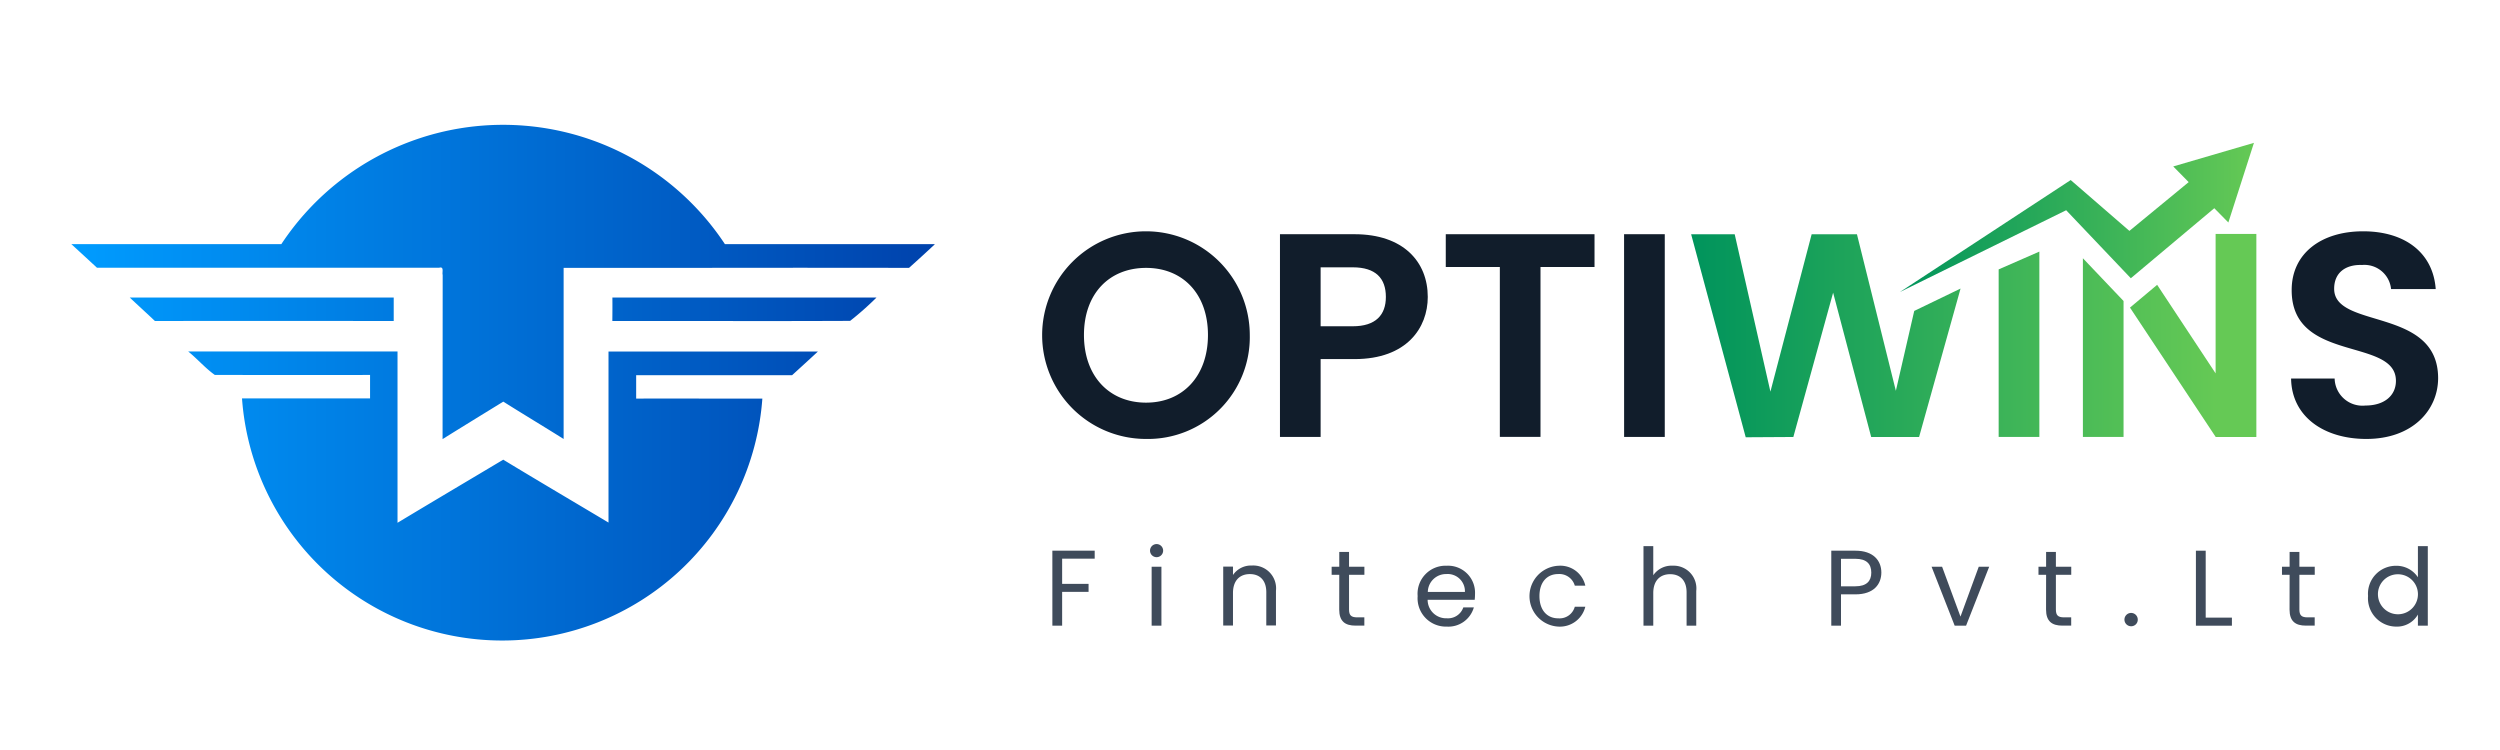 <svg xmlns="http://www.w3.org/2000/svg" xmlns:xlink="http://www.w3.org/1999/xlink" width="140" height="42" viewBox="0 0 140 42">
  <defs>
    <linearGradient id="linear-gradient" y1="0.5" x2="1" y2="0.5" gradientUnits="objectBoundingBox">
      <stop offset="0" stop-color="#00945c"/>
      <stop offset="1" stop-color="#65c955"/>
    </linearGradient>
    <linearGradient id="linear-gradient-3" y1="0.5" x2="1" y2="0.5" gradientUnits="objectBoundingBox">
      <stop offset="0" stop-color="#009cff"/>
      <stop offset="1" stop-color="#0042ac"/>
    </linearGradient>
  </defs>
  <g id="Group_59138" data-name="Group 59138" transform="translate(-700.234 -459.346)">
    <rect id="NoPath" width="140" height="42" transform="translate(700.234 459.346)" fill="none"/>
    <g id="Group_2" data-name="Group 2" transform="translate(759.166 489.802)">
      <g id="Group_1" data-name="Group 1">
        <path id="Path_1" data-name="Path 1" d="M761.542,700.8h2.371v.445h-1.823v1.414h1.48v.445h-1.48V705h-.547Z" transform="translate(-761.542 -700.417)" fill="#3f4b5b"/>
        <path id="Path_2" data-name="Path 2" d="M789.729,699.19a.367.367,0,1,1,.373.373A.367.367,0,0,1,789.729,699.19Zm.09.909h.548v3.3h-.548Z" transform="translate(-784.259 -698.817)" fill="#3f4b5b"/>
        <path id="Path_3" data-name="Path 3" d="M813.259,706.6c0-.674-.367-1.017-.921-1.017s-.945.349-.945,1.059v1.823h-.547v-3.3h.547v.469a1.218,1.218,0,0,1,1.059-.53,1.279,1.279,0,0,1,1.348,1.414v1.943h-.542Z" transform="translate(-801.278 -703.89)" fill="#3f4b5b"/>
        <path id="Path_4" data-name="Path 4" d="M842.561,702.425h-.427v-.451h.427v-.83h.547v.83h.86v.451h-.86v1.944c0,.325.12.439.457.439h.4v.463h-.493c-.584,0-.914-.241-.914-.9Z" transform="translate(-826.494 -700.692)" fill="#3f4b5b"/>
        <path id="Path_5" data-name="Path 5" d="M868.6,708.549a1.588,1.588,0,0,1-1.631-1.709,1.569,1.569,0,0,1,1.631-1.7,1.511,1.511,0,0,1,1.582,1.577,2.97,2.97,0,0,1-.018.331h-2.636a1.036,1.036,0,0,0,1.071,1.035.906.906,0,0,0,.927-.608h.59A1.483,1.483,0,0,1,868.6,708.549Zm-1.065-1.943h2.082a.967.967,0,0,0-1.041-1A1.021,1.021,0,0,0,867.539,706.605Z" transform="translate(-846.513 -703.915)" fill="#3f4b5b"/>
        <path id="Path_6" data-name="Path 6" d="M900.828,705.143a1.433,1.433,0,0,1,1.522,1.113h-.589a.9.9,0,0,0-.933-.65c-.6,0-1.047.427-1.047,1.234s.445,1.245,1.047,1.245a.885.885,0,0,0,.933-.65h.589a1.467,1.467,0,0,1-1.522,1.113,1.706,1.706,0,0,1,0-3.406Z" transform="translate(-872.504 -703.915)" fill="#3f4b5b"/>
        <path id="Path_7" data-name="Path 7" d="M932.122,699.469h.548V701.1a1.24,1.24,0,0,1,1.089-.535,1.272,1.272,0,0,1,1.318,1.414v1.944h-.541v-1.865c0-.674-.367-1.017-.921-1.017s-.945.349-.945,1.059v1.823h-.548Z" transform="translate(-899.019 -699.342)" fill="#3f4b5b"/>
        <path id="Path_8" data-name="Path 8" d="M987.65,703.245h-.806V705H986.3V700.8h1.354c.987,0,1.45.542,1.45,1.227C989.1,702.667,988.691,703.245,987.65,703.245Zm0-.451c.626,0,.89-.295.89-.764,0-.487-.264-.776-.89-.776h-.806v1.54Z" transform="translate(-942.68 -700.417)" fill="#3f4b5b"/>
        <path id="Path_9" data-name="Path 9" d="M1015.848,705.422l1.029,2.792,1.023-2.792h.584l-1.294,3.3h-.638l-1.294-3.3Z" transform="translate(-966.022 -704.14)" fill="#3f4b5b"/>
        <path id="Path_10" data-name="Path 10" d="M1046.539,702.425h-.427v-.451h.427v-.83h.548v.83h.86v.451h-.86v1.944c0,.325.12.439.457.439h.4v.463h-.493c-.583,0-.915-.241-.915-.9Z" transform="translate(-990.889 -700.692)" fill="#3f4b5b"/>
        <path id="Path_11" data-name="Path 11" d="M1071.354,719.5a.373.373,0,1,1,.361-.373A.367.367,0,0,1,1071.354,719.5Z" transform="translate(-1010.932 -714.886)" fill="#3f4b5b"/>
        <path id="Path_12" data-name="Path 12" d="M1092.088,700.8v3.748h1.468V705h-2.016V700.8Z" transform="translate(-1027.501 -700.417)" fill="#3f4b5b"/>
        <path id="Path_13" data-name="Path 13" d="M1116.805,702.425h-.427v-.451h.427v-.83h.548v.83h.86v.451h-.86v1.944c0,.325.12.439.457.439h.4v.463h-.493c-.584,0-.915-.241-.915-.9Z" transform="translate(-1047.519 -700.692)" fill="#3f4b5b"/>
        <path id="Path_14" data-name="Path 14" d="M1142.787,700.57a1.437,1.437,0,0,1,1.221.644v-1.745h.554v4.453h-.554v-.62a1.355,1.355,0,0,1-1.228.674,1.587,1.587,0,0,1-1.564-1.715A1.564,1.564,0,0,1,1142.787,700.57Zm.1.475a1.113,1.113,0,0,0-1.113,1.215,1.12,1.12,0,1,0,1.113-1.215Z" transform="translate(-1067.537 -699.342)" fill="#3f4b5b"/>
      </g>
    </g>
    <g id="Group_4" data-name="Group 4" transform="translate(758.594 467.345)">
      <g id="Group_3" data-name="Group 3" transform="translate(0 4.954)">
        <path id="Path_20" data-name="Path 20" d="M764.416,620.254a5.814,5.814,0,1,1,5.806-5.822A5.705,5.705,0,0,1,764.416,620.254Zm0-2.033c2.049,0,3.464-1.48,3.464-3.789s-1.415-3.757-3.464-3.757c-2.065,0-3.48,1.447-3.48,3.757S762.351,618.221,764.416,618.221Z" transform="translate(-758.594 -608.626)" fill="#111d2b"/>
        <path id="Path_21" data-name="Path 21" d="M831.4,616.457h-1.9v4.358h-2.277V609.464H831.4c2.732,0,4.1,1.545,4.1,3.513C835.5,614.7,834.33,616.457,831.4,616.457Zm-.1-1.838c1.285,0,1.854-.634,1.854-1.643,0-1.041-.569-1.658-1.854-1.658h-1.8v3.3Z" transform="translate(-813.905 -609.301)" fill="#111d2b"/>
        <path id="Path_22" data-name="Path 22" d="M875.07,609.464H883.4V611.3h-3.025v9.513h-2.277V611.3H875.07Z" transform="translate(-852.467 -609.301)" fill="#111d2b"/>
        <path id="Path_23" data-name="Path 23" d="M926.521,609.464H928.8v11.351h-2.277Z" transform="translate(-893.933 -609.301)" fill="#111d2b"/>
        <path id="Path_24" data-name="Path 24" d="M1123.214,620.254c-2.358,0-4.179-1.236-4.212-3.383h2.439a1.558,1.558,0,0,0,1.724,1.512c1.073,0,1.708-.569,1.708-1.382,0-2.456-5.855-.976-5.838-5.09,0-2.049,1.659-3.285,4-3.285,2.326,0,3.919,1.187,4.066,3.236h-2.5a1.5,1.5,0,0,0-1.626-1.35c-.894-.033-1.561.406-1.561,1.334,0,2.277,5.822,1.008,5.822,5.009C1127.231,618.644,1125.8,620.254,1123.214,620.254Z" transform="translate(-1049.061 -608.626)" fill="#111d2b"/>
        <path id="Path_25" data-name="Path 25" d="M945.879,609.4h2.439l2,8.814,2.309-8.814h2.537l2.179,8.766,1.029-4.473,2.594-1.253-2.322,8.312h-2.683l-2.131-8.082-2.228,8.082-2.667.016Zm19.5.97v10.381H963.1v-9.384Zm9.87-.987v7.806l-3.274-4.958-1.521,1.275,4.8,7.245h2.277V609.38Zm-7.432,1.36v10.007h2.277v-7.613Z" transform="translate(-909.535 -609.234)" fill="url(#linear-gradient)"/>
      </g>
      <path id="Path_26" data-name="Path 26" d="M1015.7,585.183l3.287,2.846,3.319-2.731-.864-.878,4.519-1.322-1.433,4.461-.787-.8-4.675,3.922-3.62-3.809-9.313,4.581,9.566-6.271Z" transform="translate(-958.1 -583.098)" fill="url(#linear-gradient)"/>
    </g>
    <path id="Union_4" data-name="Union 4" d="M22082.9,8913.678c1.063,0,2.123,0,3.186,0q1.992,0,3.984,0c0-.437,0-.873,0-1.311-2.4,0-4.795.008-7.191,0q-.75,0-1.5,0c-.537-.379-.979-.9-1.494-1.316l3.09,0q4.315,0,8.633,0c0,2.783,0,6.809,0,9.594,1.969-1.187,3.947-2.356,5.92-3.534,1.957,1.188,3.93,2.348,5.895,3.522v-9.579q4.274,0,8.543,0,1.591,0,3.184,0c-.479.445-.963.885-1.445,1.325h-1.641q-3.545,0-7.092,0c0,.438,0,.873,0,1.311q1.966-.006,3.926,0,1.57,0,3.141,0a14.608,14.608,0,0,1-29.139,0Zm11.232-6.93c-.029-.144.092-.47-.191-.386q-9.58,0-19.164,0-.715-.662-1.434-1.32,3.205,0,6.414,0h5.344a14.884,14.884,0,0,1,24.842,0q2.587,0,5.174,0,3.293,0,6.584,0c-.475.451-.961.89-1.449,1.328q-6.091-.012-12.18,0h-7.162c0,3.193,0,6.386,0,9.582-1.121-.705-2.26-1.386-3.379-2.092-1.135.7-2.268,1.392-3.4,2.1Q22094.135,8911.35,22094.137,8906.748Zm9.5,1.283q3.363,0,6.727,0h8.072a16.863,16.863,0,0,1-1.477,1.307q-3.595.015-7.189.008-3.062,0-6.127,0C22103.643,8908.908,22103.645,8908.47,22103.641,8908.031Zm-25.611,1.313c-.465-.442-.943-.872-1.408-1.313q3.694,0,7.389,0t7.393,0c0,.438,0,.877,0,1.315Q22084.718,8909.337,22078.029,8909.345Z" transform="translate(-21369.113 -8432.023)" stroke="rgba(0,0,0,0)" stroke-miterlimit="10" stroke-width="1" fill="url(#linear-gradient-3)"/>
  </g>
</svg>
